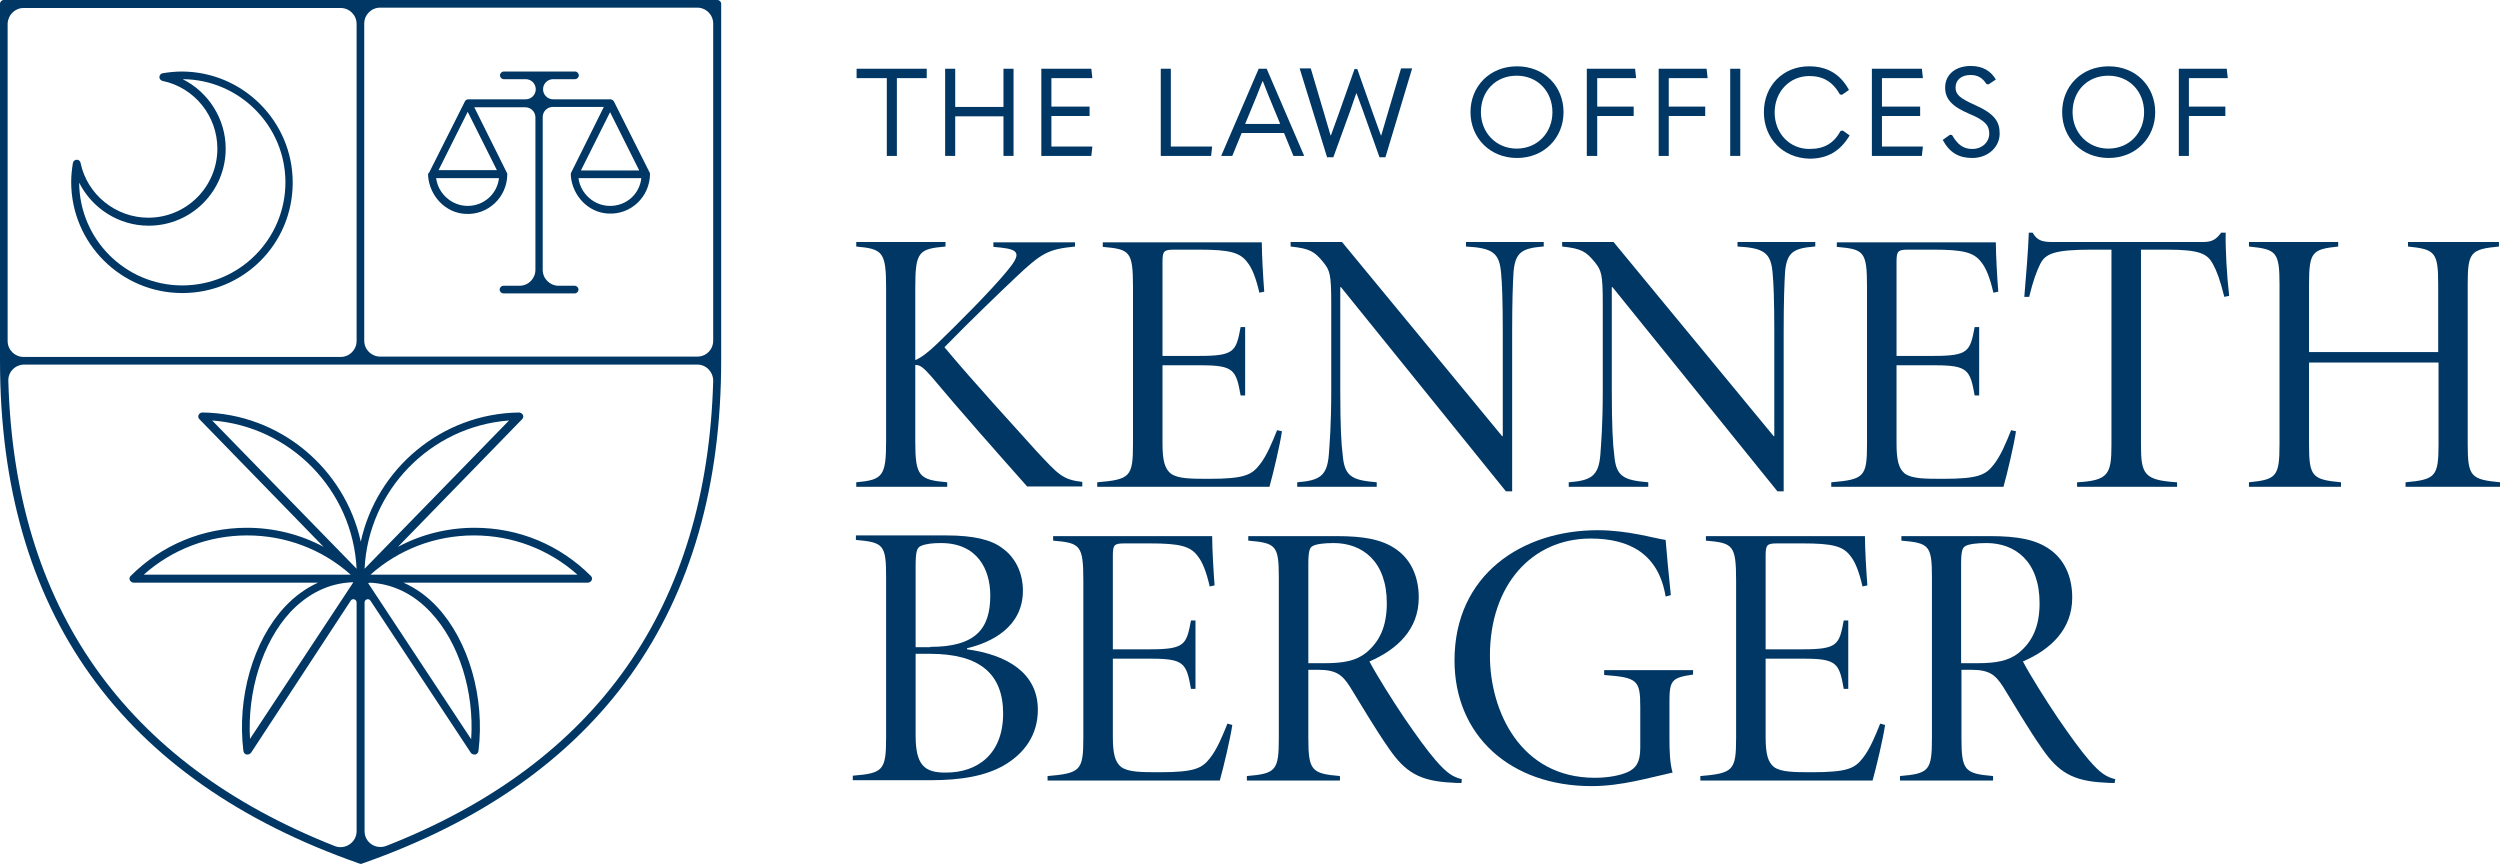 <?xml version="1.0" encoding="utf-8"?>
<!-- Generator: Adobe Illustrator 28.2.0, SVG Export Plug-In . SVG Version: 6.00 Build 0)  -->
<svg version="1.1" xmlns="http://www.w3.org/2000/svg" xmlns:xlink="http://www.w3.org/1999/xlink" x="0px" y="0px"
	 viewBox="0 0 720 248.8" style="enable-background:new 0 0 720 248.8;" xml:space="preserve">
<style type="text/css">
	.st0{fill:#003765;}
</style>
<g id="Layer_1">
</g>
<g id="Layer_2">
</g>
<g id="Layer_3">
	<g>
		<g>
			<g>
				<path class="st0" d="M255.3,22.5h-8.6v-2.7h20.2v2.7h-8.6v22.4h-2.9V22.5z"/>
				<path class="st0" d="M272.2,44.9V19.8h2.9v11H289v-11h2.9v25.1H289V33.5h-13.9v11.4H272.2z"/>
				<path class="st0" d="M299.9,19.8h14.4l0.3,2.7h-11.8v8.2h11v2.7h-11v8.8h11.8l-0.3,2.7h-14.4V19.8z"/>
				<path class="st0" d="M334.3,19.8h2.9v22.4h11.9l-0.3,2.7h-14.5V19.8z"/>
				<path class="st0" d="M372.5,44.9l-2.7-6.6h-12.2l-2.7,6.6h-3.2l10.8-25.1h2.3l10.8,25.1H372.5z M358.6,35.7h10.1l-3.3-8
					c-0.7-1.7-1.2-3-1.7-4.3h-0.1c-0.5,1.3-1.1,2.7-1.7,4.3L358.6,35.7z"/>
				<path class="st0" d="M382.2,45.3l-7.9-25.6h3.2l4,13.5l1.7,5.8h0.1c0.7-1.9,1.4-3.9,2.1-5.8l4.7-13.3h0.8l4.7,13.3
					c0.7,1.9,1.4,3.9,2.1,5.8h0.1l1.7-5.8l4-13.5h3.2L399,45.3h-1.7l-4.8-13.5c-0.6-1.6-1.2-3.3-1.8-4.9h-0.1
					c-0.6,1.6-1.1,3.2-1.7,4.9l-4.9,13.5H382.2z"/>
				<path class="st0" d="M423.5,32.3c0-7.4,5.5-13.2,13.4-13.2s13.4,5.8,13.4,13.2c0,7.4-5.6,13.2-13.4,13.2S423.5,39.7,423.5,32.3z
					 M447.1,32.3c0-5.9-4.2-10.5-10.3-10.5s-10.3,4.5-10.3,10.5c0,5.8,4.3,10.5,10.3,10.5S447.1,38.2,447.1,32.3z"/>
				<path class="st0" d="M457,19.8h13.9l0.3,2.7h-11.2v8.2h10.5v2.7h-10.5v11.5H457V19.8z"/>
				<path class="st0" d="M477.6,19.8h13.9l0.3,2.7h-11.2v8.2h10.5v2.7h-10.5v11.5h-2.9V19.8z"/>
				<path class="st0" d="M498.3,19.8h2.9v25.1h-2.9V19.8z"/>
				<path class="st0" d="M508,32.3c0-7.6,5.5-13.2,13-13.2c5.2,0,9,2.2,11.5,6.8l-2,1.4l-0.6-0.1c-2.1-3.7-4.9-5.3-8.8-5.3
					c-5.7,0-10,4.5-10,10.5s4.3,10.5,10,10.5c4.3,0,7-1.6,9-5.2l0.6-0.1l2,1.4c-2.7,4.5-6.3,6.7-11.6,6.7
					C513.5,45.5,508,39.9,508,32.3z"/>
				<path class="st0" d="M539.1,19.8h14.4l0.3,2.7H542v8.2h11v2.7h-11v8.8h11.8l-0.3,2.7h-14.4V19.8z"/>
				<path class="st0" d="M559.5,40.3l2.1-1.5l0.6,0.1c1.6,2.8,3.3,4,5.8,4c2.9,0,4.9-2,4.9-4.4c0-2.3-1.1-3.8-5.7-5.7
					c-5.2-2.2-7-4.4-7-7.6c0-3.5,2.7-6.2,7.4-6.2c3.5,0,5.8,1.5,7.2,3.9l-2.1,1.4l-0.6-0.1c-1.1-1.7-2.4-2.6-4.6-2.6
					c-2.7,0-4.3,1.5-4.3,3.6c0,1.9,1,3,5.5,5c5.8,2.6,7.2,4.8,7.2,8.3c0,3.8-3.3,7-7.9,7C564.2,45.5,561.5,44,559.5,40.3z"/>
				<path class="st0" d="M593.9,32.3c0-7.4,5.5-13.2,13.4-13.2c7.9,0,13.4,5.8,13.4,13.2c0,7.4-5.6,13.2-13.4,13.2
					C599.5,45.5,593.9,39.7,593.9,32.3z M617.5,32.3c0-5.9-4.2-10.5-10.3-10.5c-6.1,0-10.3,4.5-10.3,10.5c0,5.8,4.3,10.5,10.3,10.5
					C613.3,42.8,617.5,38.2,617.5,32.3z"/>
				<path class="st0" d="M627.4,19.8h13.9l0.3,2.7h-11.2v8.2h10.5v2.7h-10.5v11.5h-2.9V19.8z"/>
			</g>
			<g>
				<path class="st0" d="M295.9,140.2c-9.5-10.7-19.4-21.9-27.7-31.8c-2.3-2.6-3.2-3.3-4.6-3.3V127c0,10.1,1,11.2,9.2,11.9v1.3
					h-26.2v-1.3c7.6-0.7,8.6-1.7,8.6-11.9V82.9c0-10.4-1-11.2-8.6-11.9v-1.3h25.7V71c-7.7,0.7-8.7,1.4-8.7,11.9v20.8
					c1.8-0.7,4-2.5,6.4-4.8c5.9-5.7,15.4-15.2,20-20.8c4.1-4.9,3.7-6.2-1.8-6.8l-2.1-0.2v-1.3h23.5V71c-7.7,0.8-9.5,1.7-17.2,9
					c-4.1,3.9-12.3,11.7-20.4,20c8.6,10.3,21.1,23.9,26.3,29.7c6.6,7.1,7.7,8.4,13.4,9.1v1.3H295.9z"/>
				<path class="st0" d="M369.2,124.2c-0.5,3.6-2.5,12.1-3.6,16H316v-1.3c9.5-0.8,10.3-1.6,10.3-11V82.7c0-10.4-0.9-10.9-8.7-11.6
					v-1.3h45.8c0,3.5,0.4,10.4,0.7,14.2l-1.4,0.3c-1-4.3-2.1-7.1-3.5-8.8c-2.1-2.8-5.1-3.6-13.8-3.6h-7.2c-3,0-3.4,0.4-3.4,3.5v27.1
					h10.8c10,0,10.4-1.4,11.7-8.3h1.3v19.7h-1.3c-1.3-7.4-2-8.7-11.5-8.7h-11v22.5c0,5.1,0.7,7.3,2.4,8.7c2.1,1.5,5.8,1.5,11.1,1.5
					c10,0,12.2-1.1,14.5-4.1c2-2.5,3.6-6.4,5-9.9L369.2,124.2z"/>
				<path class="st0" d="M444.4,71c-6,0.5-8,1.6-8.5,7.3c-0.2,3.5-0.4,8-0.4,17.6v45.6h-1.8l-47.5-58.8h-0.2v29.7
					c0,10.4,0.3,15.7,0.7,18.6c0.5,6.2,2.6,7.3,9.8,7.9v1.3h-22.9v-1.3c6.3-0.5,8.6-1.7,9.1-7.9c0.2-2.9,0.7-8.2,0.7-18.6v-25
					c0-8.5-0.4-9.5-2.3-11.9c-2.5-3-3.7-3.9-9.4-4.5v-1.3h14.8l46.1,55.9h0.2V95.9c0-9.6-0.2-14.2-0.5-17.4
					c-0.5-5.7-2.5-7.1-10.1-7.5v-1.3h22.4V71z"/>
				<path class="st0" d="M522.6,71c-6,0.5-8,1.6-8.5,7.3c-0.2,3.5-0.4,8-0.4,17.6v45.6h-1.8l-47.5-58.8h-0.2v29.7
					c0,10.4,0.3,15.7,0.7,18.6c0.5,6.2,2.6,7.3,9.8,7.9v1.3h-22.9v-1.3c6.3-0.5,8.6-1.7,9.1-7.9c0.2-2.9,0.7-8.2,0.7-18.6v-25
					c0-8.5-0.4-9.5-2.3-11.9c-2.5-3-3.7-3.9-9.4-4.5v-1.3h14.8l46.1,55.9h0.2V95.9c0-9.6-0.2-14.2-0.5-17.4
					c-0.5-5.7-2.5-7.1-10.1-7.5v-1.3h22.4V71z"/>
				<path class="st0" d="M580.6,124.2c-0.5,3.6-2.5,12.1-3.6,16h-49.6v-1.3c9.5-0.8,10.3-1.6,10.3-11V82.7c0-10.4-0.9-10.9-8.7-11.6
					v-1.3h45.8c0,3.5,0.4,10.4,0.7,14.2l-1.4,0.3c-1-4.3-2.1-7.1-3.5-8.8c-2.1-2.8-5.1-3.6-13.8-3.6h-7.2c-3,0-3.4,0.4-3.4,3.5v27.1
					H557c10,0,10.4-1.4,11.7-8.3h1.3v19.7h-1.3c-1.3-7.4-2-8.7-11.5-8.7h-11v22.5c0,5.1,0.7,7.3,2.4,8.7c2.1,1.5,5.8,1.5,11.1,1.5
					c10,0,12.2-1.1,14.5-4.1c2-2.5,3.6-6.4,5-9.9L580.6,124.2z"/>
				<path class="st0" d="M640.6,85.5c-1.2-4.9-2.2-7.5-3.3-9.5c-1.6-2.9-3.7-4.1-13.2-4.1h-7.5v56.2c0,8.5,0.9,10.2,10.4,10.8v1.3
					h-28.8v-1.3c9-0.5,9.9-2.3,9.9-10.8V71.9h-5.7c-10.9,0-13.3,1.2-14.8,4.1c-1.1,2.2-2.1,5-3.2,9.5H583c0.5-6,1.1-13.1,1.3-18.5
					h1.1c1.3,2.4,3,2.7,5.9,2.7h43.1c2.7,0,3.8-0.7,5.3-2.7h1.3c-0.1,4.5,0.3,12.2,1,18.2L640.6,85.5z"/>
				<path class="st0" d="M719.7,71c-8.2,0.8-9,1.6-9,11v45.9c0,9.4,0.9,10.2,9.4,11v1.3h-27.3v-1.3c8.6-0.8,9.5-1.6,9.5-11v-23.5
					H665v23.5c0,9.4,0.9,10.2,9.2,11v1.3h-26.5v-1.3c7.9-0.8,8.8-1.6,8.8-11V82c0-9.5-0.9-10.2-8.8-11v-1.3h25.7V71
					c-7.5,0.8-8.4,1.5-8.4,11v19.4h37.2V82c0-9.4-0.9-10.2-8.7-11v-1.3h26.2V71z"/>
				<path class="st0" d="M278.5,187c11.7,1.6,20.4,6.9,20.4,17.4c0,7.2-3.8,12.6-9.9,16.1c-5.3,3-12.3,4.2-20.9,4.2h-22.5v-1.3
					c8.7-0.7,9.6-1.5,9.6-11v-46.1c0-9.4-0.7-10.1-8.7-10.8v-1.3h25.9c8.2,0,13.2,1.3,16.3,3.7c3.7,2.6,5.9,7.1,5.9,12.2
					c0,10.4-8.9,14.9-16.1,16.6V187z M267.9,186.3c13.2,0,17.3-5.3,17.3-14.8c0-7.5-3.7-15.1-14.2-15.1c-2.3,0-4.3,0.2-5.7,0.8
					c-1.3,0.5-1.6,1.8-1.6,6v23.2H267.9z M263.7,211.8c0,8.4,2.4,10.8,8.8,10.7c8.9,0,16.4-5.2,16.4-17c0-11.3-6.6-17.2-21-17.2
					h-4.2V211.8z"/>
				<path class="st0" d="M354.9,208.8c-0.5,3.6-2.5,12.1-3.6,16h-49.6v-1.3c9.5-0.8,10.3-1.6,10.3-11v-45.2
					c0-10.4-0.9-10.9-8.7-11.6v-1.3h45.8c0,3.5,0.4,10.4,0.7,14.2l-1.4,0.3c-1-4.3-2.1-7.1-3.5-8.8c-2.1-2.8-5.1-3.6-13.8-3.6h-7.2
					c-3,0-3.4,0.4-3.4,3.5V187h10.8c10,0,10.4-1.4,11.7-8.3h1.3v19.7H343c-1.3-7.4-2-8.7-11.5-8.7h-11v22.5c0,5.1,0.7,7.3,2.4,8.7
					c2.1,1.5,5.8,1.5,11.1,1.5c10,0,12.2-1.1,14.5-4.1c2-2.5,3.6-6.4,5-9.9L354.9,208.8z"/>
				<path class="st0" d="M420.9,225.5c-1,0-2,0-2.7-0.1c-9.5-0.4-13.6-3.2-18.1-9.7c-4-5.7-7.9-12.4-11.3-17.9
					c-2.2-3.4-3.9-4.9-9.2-4.9h-2.8v19.6c0,9.4,0.9,10.3,9.1,11v1.3h-26.8v-1.3c8.4-0.7,9.2-1.6,9.2-11v-46.3
					c0-9.2-0.9-9.8-8.8-10.5v-1.3h25.3c8.2,0,13.3,1,17.3,3.8c3.9,2.7,6.5,7.4,6.5,13.9c0,9.1-6.1,14.9-14.2,18.4
					c2.1,4,6.7,11.3,10,16.2c3.7,5.4,6.6,9.4,9.1,12.3c3.2,3.7,5,4.8,7.5,5.4L420.9,225.5z M381.6,191c5.3,0,8.9-0.7,11.7-2.9
					c4.1-3.3,6.1-7.8,6.1-14.4c0-12-7-17.3-15.3-17.3c-2.8,0-5.2,0.3-6.1,0.9c-0.8,0.4-1.2,1.5-1.2,5V191H381.6z"/>
				<path class="st0" d="M487.4,194.3c-6.2,0.9-6.6,1.8-6.6,8.3v9.6c0,4,0.1,7.5,0.9,10.3c-6.5,1.4-14.6,3.9-23.3,3.9
					c-23.4,0-39.5-14.5-39.5-36.2c0-24.8,19.6-37.5,41.2-37.5c8.8,0,16.1,2.3,19.6,2.8c0.3,3.7,0.8,9.2,1.5,15.9l-1.5,0.4
					c-2-12.2-10.3-16.7-21.6-16.7c-17,0-29,13.5-29,33.7c0,16,8.8,35.2,30.2,35.2c4,0,7.4-0.7,9.6-1.7c2.2-1.1,3.5-2.6,3.5-7v-11.7
					c0-7.7-0.8-8.5-10.4-9.2V193h25.6V194.3z"/>
				<path class="st0" d="M542.9,208.8c-0.5,3.6-2.5,12.1-3.6,16h-49.6v-1.3c9.5-0.8,10.3-1.6,10.3-11v-45.2
					c0-10.4-0.9-10.9-8.7-11.6v-1.3h45.8c0,3.5,0.4,10.4,0.7,14.2l-1.4,0.3c-1-4.3-2.1-7.1-3.5-8.8c-2.1-2.8-5.1-3.6-13.8-3.6h-7.2
					c-3,0-3.4,0.4-3.4,3.5V187h10.8c10,0,10.4-1.4,11.7-8.3h1.3v19.7h-1.3c-1.3-7.4-2-8.7-11.5-8.7h-11v22.5c0,5.1,0.7,7.3,2.4,8.7
					c2.1,1.5,5.8,1.5,11.1,1.5c10,0,12.2-1.1,14.5-4.1c2-2.5,3.6-6.4,5-9.9L542.9,208.8z"/>
				<path class="st0" d="M609,225.5c-1,0-2,0-2.7-0.1c-9.5-0.4-13.6-3.2-18.1-9.7c-4-5.7-7.9-12.4-11.3-17.9
					c-2.2-3.4-3.9-4.9-9.2-4.9h-2.8v19.6c0,9.4,0.9,10.3,9.1,11v1.3h-26.8v-1.3c8.4-0.7,9.2-1.6,9.2-11v-46.3
					c0-9.2-0.9-9.8-8.8-10.5v-1.3H573c8.2,0,13.3,1,17.3,3.8c3.9,2.7,6.5,7.4,6.5,13.9c0,9.1-6.1,14.9-14.2,18.4
					c2.1,4,6.7,11.3,10,16.2c3.7,5.4,6.6,9.4,9.1,12.3c3.2,3.7,5,4.8,7.5,5.4L609,225.5z M569.6,191c5.3,0,8.9-0.7,11.7-2.9
					c4.1-3.3,6.1-7.8,6.1-14.4c0-12-7-17.3-15.3-17.3c-2.8,0-5.2,0.3-6.1,0.9c-0.8,0.4-1.2,1.5-1.2,5V191H569.6z"/>
			</g>
		</g>
		<g>
			<path class="st0" d="M207.7,103.8V1.1c0-0.6-0.5-1.1-1.1-1.1H103.8H1.1C0.5,0,0,0.5,0,1.1v102.7c0,0,0,0,0,0.1
				C0,176,34.8,224.7,103.5,248.7c0.1,0,0.2,0.1,0.4,0.1s0.3,0,0.4-0.1C172.9,224.7,207.7,175.9,207.7,103.8
				C207.7,103.8,207.7,103.8,207.7,103.8z M200.8,102.7h-91.3c-2.5,0-4.6-2-4.6-4.6V6.8c0-2.5,2-4.6,4.6-4.6h91.3
				c2.5,0,4.6,2,4.6,4.6v91.3C205.4,100.7,203.4,102.7,200.8,102.7z M6.8,2.3h91.3c2.5,0,4.6,2,4.6,4.6v91.3c0,2.5-2,4.6-4.6,4.6
				H6.8c-2.5,0-4.6-2-4.6-4.6V6.8C2.3,4.3,4.3,2.3,6.8,2.3z M106.4,167.8c6.6,0.3,12.7,3.2,17.7,8.6c8.1,8.7,12.5,22.7,11.6,36.5
				l-29.7-45H106.4z M100.8,165.5H41.4c8.2-7.3,18.7-11.3,29.8-11.3c11.1,0,21.6,4,29.8,11.3C100.9,165.5,100.9,165.5,100.8,165.5z
				 M101.7,167.8l-29.7,45c-0.8-13.8,3.6-27.8,11.6-36.5c5-5.3,11-8.3,17.7-8.6H101.7z M105,239.4l0-65.9c0-0.9,1.2-1.3,1.7-0.5
				l28.9,43.8c0.2,0.3,0.6,0.5,1,0.5c0.1,0,0.2,0,0.3,0c0.5-0.1,0.8-0.5,0.9-1c1.9-15.4-2.8-31.7-11.9-41.5c-2.9-3.1-6.1-5.4-9.7-7
				h53.1c0.5,0,0.9-0.3,1.1-0.7c0.2-0.4,0.1-0.9-0.2-1.2c-9-9-20.8-13.9-33.5-13.9c-7.8,0-15.4,1.9-22.1,5.5l35.8-36.8
				c0.3-0.3,0.4-0.8,0.2-1.2c-0.2-0.4-0.7-0.7-1.1-0.7c-22.4,0.3-41,16.2-45.6,37.2c-4.6-21-23.2-36.9-45.6-37.2
				c-0.5,0-0.9,0.3-1.1,0.7c-0.2,0.4-0.1,0.9,0.2,1.2l35.8,36.8c-6.7-3.6-14.3-5.5-22.1-5.5c-12.6,0-24.5,4.9-33.5,13.9
				c-0.3,0.3-0.4,0.8-0.2,1.2c0.2,0.4,0.6,0.7,1.1,0.7h53.1c-3.5,1.6-6.7,3.9-9.6,7c-9.1,9.8-13.8,26.1-11.9,41.5
				c0.1,0.5,0.4,0.9,0.9,1c0.1,0,0.2,0,0.3,0c0.4,0,0.7-0.2,1-0.5L101,173c0.5-0.8,1.7-0.4,1.7,0.5l0,65.9c0,3.2-3.3,5.4-6.2,4.3
				C35.8,219.8,4.2,174.8,2.4,109.7c-0.1-2.6,2-4.7,4.6-4.7h193.8c2.6,0,4.6,2.1,4.6,4.7c-1.8,65.1-33.4,110.1-94.1,133.9
				C108.2,244.8,105,242.6,105,239.4z M106.7,165.5c8.2-7.3,18.7-11.3,29.8-11.3s21.6,4,29.8,11.3H106.7z M105,163.8
				c1.1-22.6,19-41,41.6-42.7L105,163.8z M102.7,163.8l-41.6-42.7C83.7,122.8,101.6,141.2,102.7,163.8z"/>
			<path class="st0" d="M123.3,50.3l0,0.5c0.5,5.7,5,10.5,10.7,10.8c6.6,0.4,12-4.8,12.1-11.3c0,0,0,0,0,0c0,0,0,0,0,0
				c0-0.2,0-0.3-0.1-0.5c0,0,0,0,0,0l-9.4-18.9h14.7c1.6,0,2.9,1.3,2.9,2.9v43.9c0,2.5-2,4.6-4.6,4.6h-4.6c-0.6,0-1.1,0.5-1.1,1.1
				s0.5,1.1,1.1,1.1h20.5c0.6,0,1.1-0.5,1.1-1.1s-0.5-1.1-1.1-1.1h-4.6c-2.5,0-4.6-2-4.6-4.6V33.7c0-1.6,1.3-2.9,2.9-2.9h14.7
				l-9.4,18.9c0,0,0,0,0,0c-0.1,0.1-0.1,0.3-0.1,0.5c0,0,0,0,0,0l0,0.5c0.5,5.7,5,10.5,10.7,10.8c6.6,0.4,12-4.8,12.1-11.3
				c0,0,0,0,0,0c0,0,0,0,0,0c0-0.2,0-0.3-0.1-0.5c0,0,0,0,0,0l-10.3-20.5c0,0,0,0,0,0c-0.2-0.3-0.6-0.6-1-0.6h-16.5
				c-1.6,0-2.9-1.3-2.9-2.9v0c0-1.6,1.3-2.9,2.9-2.9h6.3c0.6,0,1.1-0.5,1.1-1.1s-0.5-1.1-1.1-1.1h-20.5c-0.6,0-1.1,0.5-1.1,1.1
				s0.5,1.1,1.1,1.1h6.3c1.6,0,2.9,1.3,2.9,2.9v0c0,1.6-1.3,2.9-2.9,2.9h-16.5c-0.4,0-0.8,0.2-1,0.6c0,0,0,0,0,0l-10.3,20.5
				c0,0,0,0,0,0C123.3,49.9,123.3,50,123.3,50.3C123.3,50.2,123.3,50.2,123.3,50.3z M134.7,59.3c-4.6,0-8.5-3.5-9.1-8h18.1
				C143.2,55.9,139.3,59.3,134.7,59.3z M175.7,59.3c-4.6,0-8.5-3.5-9.1-8h18.1C184.2,55.9,180.4,59.3,175.7,59.3z M167.3,49.1
				l8.4-16.8l8.4,16.8H167.3z M134.7,32.2l8.4,16.8h-16.8L134.7,32.2z"/>
			<g>
				<path class="st0" d="M52.5,84.4c-17.6,0-32-14.3-32-32c0-1.8,0.2-3.7,0.5-5.5c0.1-0.5,0.6-0.9,1.1-0.9c0.6,0,1,0.4,1.1,0.9
					c1.9,9.2,10.2,15.8,19.5,15.8c11,0,19.9-8.9,19.9-19.9c0-9.4-6.6-17.6-15.8-19.5c-0.5-0.1-0.9-0.6-0.9-1.1c0-0.5,0.4-1,0.9-1.1
					c1.8-0.3,3.7-0.5,5.5-0.5c17.6,0,32,14.3,32,32S70.1,84.4,52.5,84.4z M22.8,52.6c0.1,16.3,13.3,29.6,29.7,29.6
					c16.4,0,29.7-13.3,29.7-29.7c0-16.3-13.3-29.6-29.6-29.7C60,26.5,65,34.2,65,42.8C65,55.1,55.1,65,42.8,65
					C34.2,65,26.5,60,22.8,52.6z"/>
			</g>
		</g>
	</g>
</g>
</svg>
